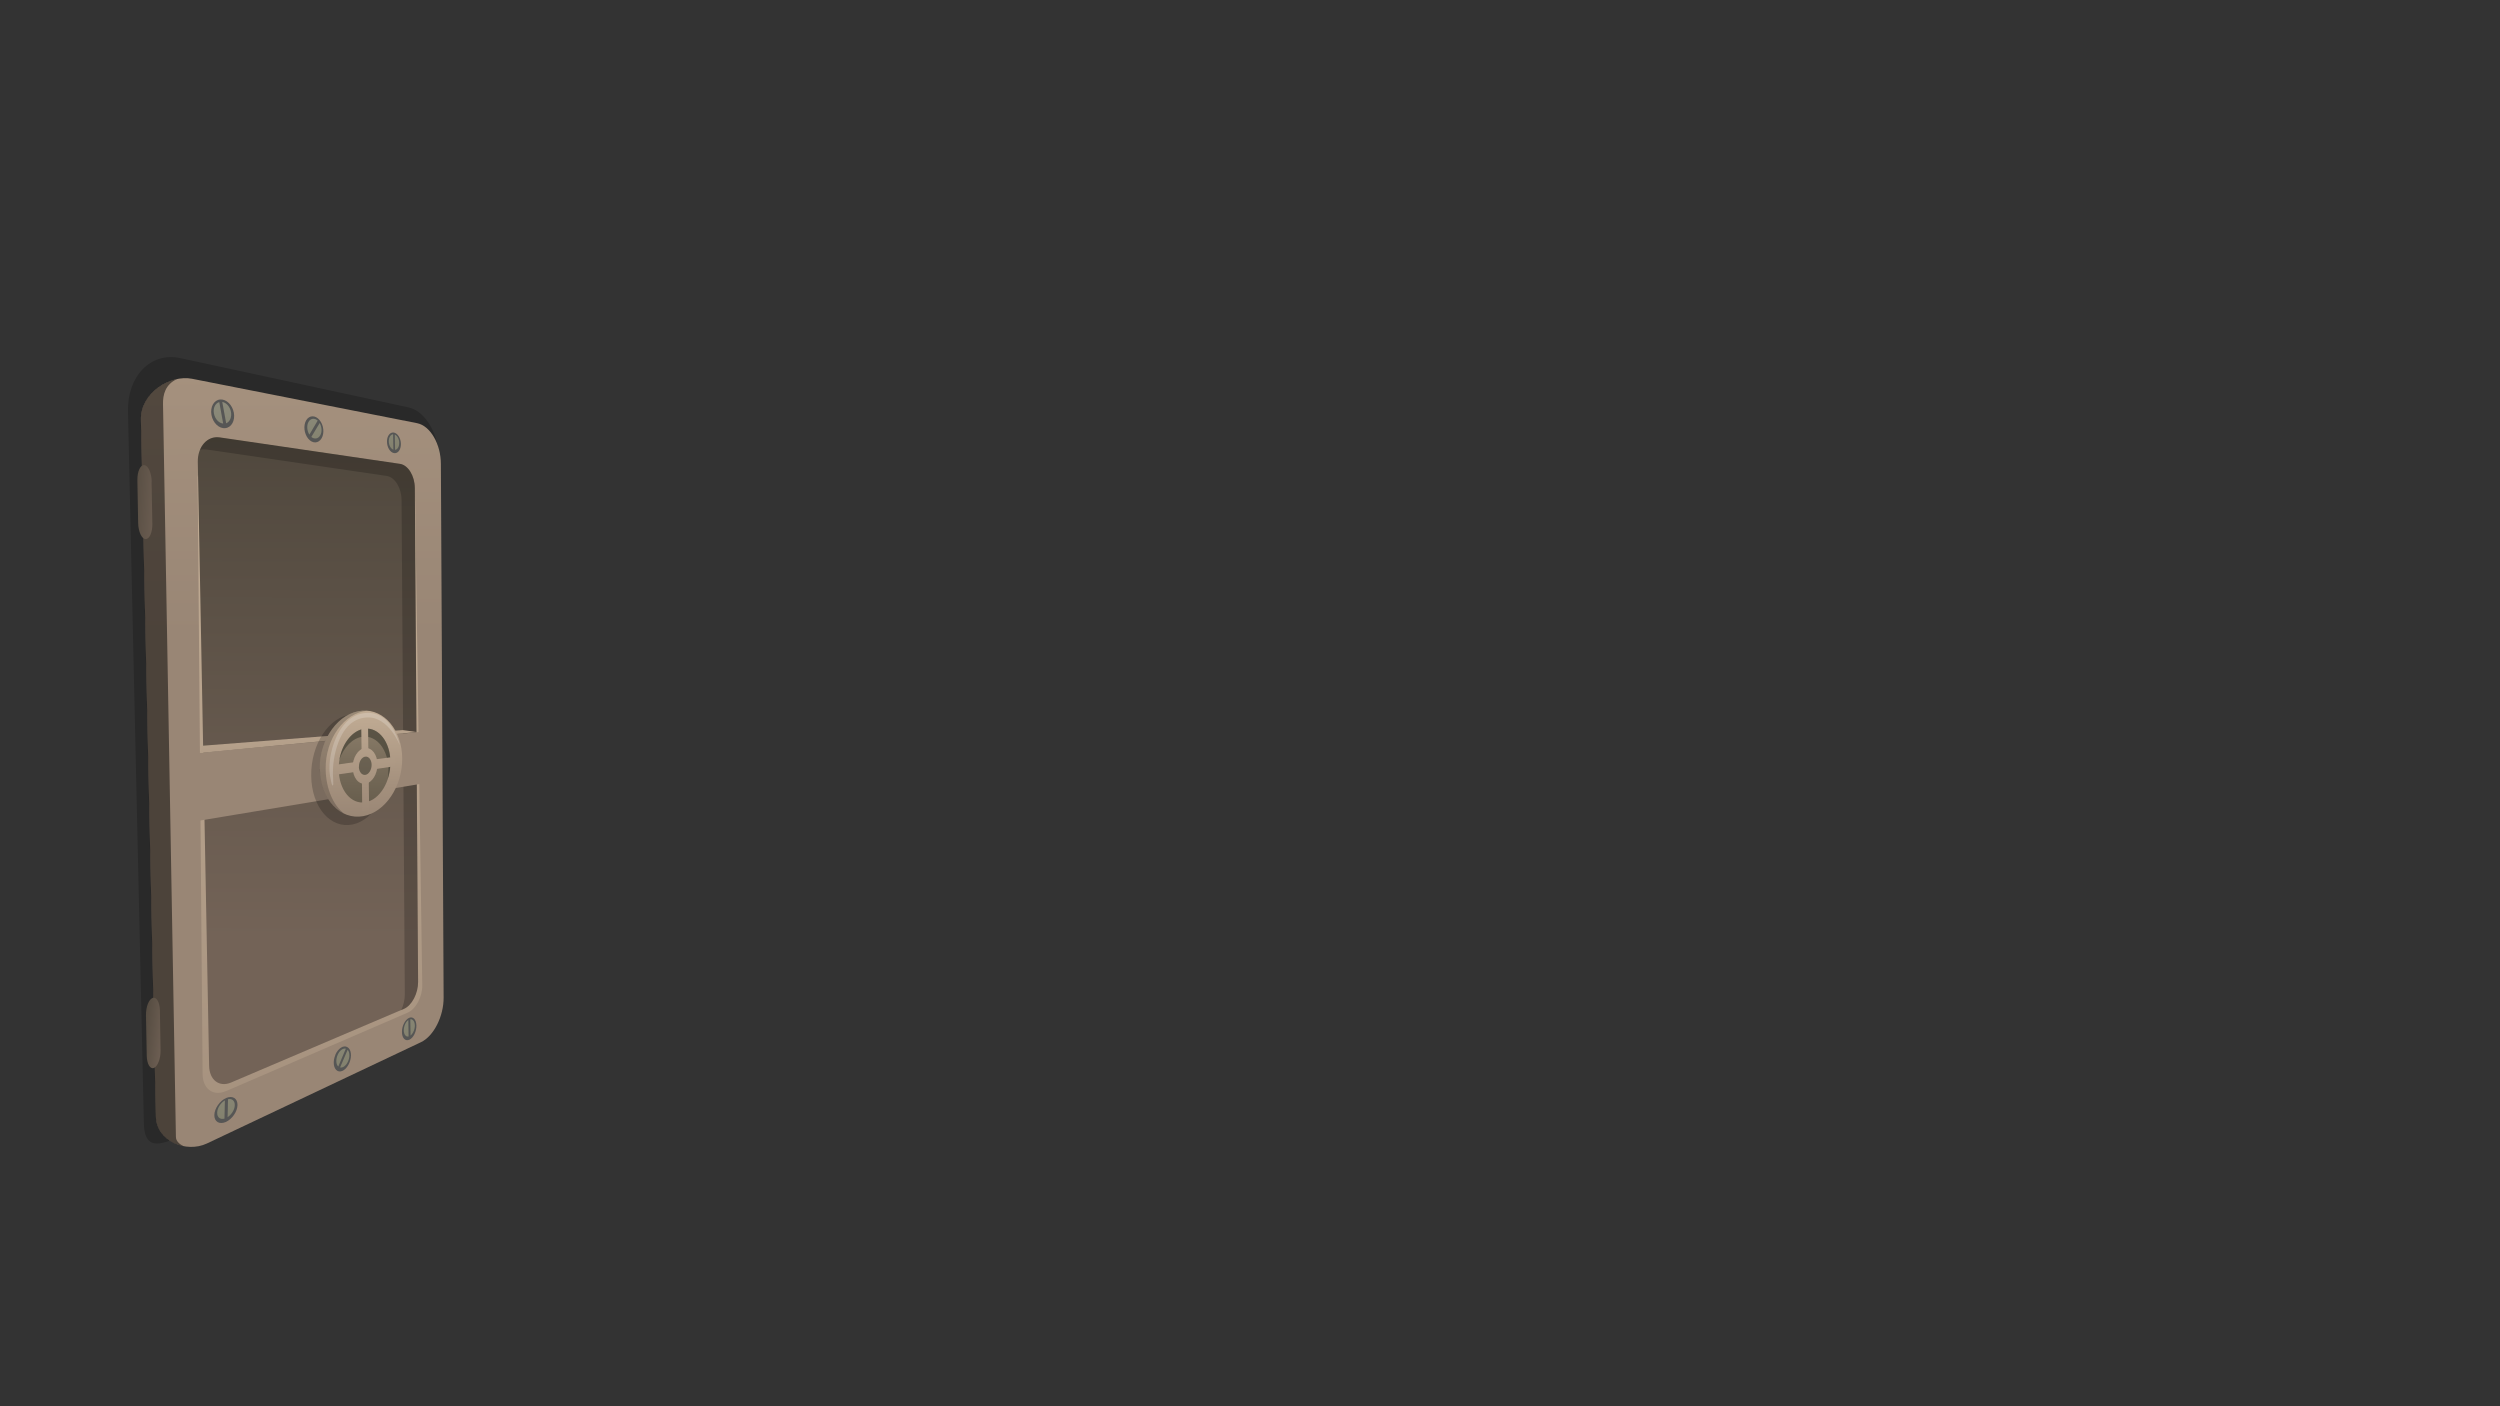 <?xml version="1.0" encoding="UTF-8"?><svg id="doors3" xmlns="http://www.w3.org/2000/svg" xmlns:xlink="http://www.w3.org/1999/xlink" viewBox="0 0 1920 1080"><rect x="0" y="0" width="1920" height="1080" fill="#333333" stroke="none"/><defs><style>.cls-1{fill:url(#linear-gradient-12);}.cls-1,.cls-2,.cls-3,.cls-4,.cls-5,.cls-6,.cls-7,.cls-8,.cls-9,.cls-10,.cls-11,.cls-12,.cls-13,.cls-14,.cls-15,.cls-16,.cls-17,.cls-18,.cls-19,.cls-20,.cls-21,.cls-22,.cls-23,.cls-24,.cls-25,.cls-26,.cls-27,.cls-28,.cls-29{stroke-width:0px;}.cls-2{fill:url(#linear-gradient-17);}.cls-3{fill:url(#linear-gradient-19);}.cls-4{fill:url(#linear-gradient);}.cls-5{fill:url(#linear-gradient-21);}.cls-6{fill:url(#linear-gradient-6);}.cls-7{fill:url(#linear-gradient-15);}.cls-8{fill:url(#linear-gradient-11);}.cls-9{fill:url(#linear-gradient-5);}.cls-10{opacity:.2;}.cls-11{fill:#fff;opacity:.2;}.cls-12{fill:#565655;}.cls-13{fill:url(#linear-gradient-13);}.cls-14{fill:url(#linear-gradient-23);}.cls-15{opacity:.5;}.cls-16{fill:url(#linear-gradient-16);}.cls-17{fill:url(#linear-gradient-22);}.cls-18{fill:url(#linear-gradient-20);}.cls-19{fill:url(#linear-gradient-14);}.cls-20{fill:url(#linear-gradient-2);}.cls-21{fill:url(#linear-gradient-7);}.cls-22{fill:url(#linear-gradient-3);}.cls-23{fill:url(#linear-gradient-9);}.cls-24{fill:url(#linear-gradient-8);}.cls-25{fill:#3d3b30;opacity:.6;}.cls-26{fill:url(#linear-gradient-18);}.cls-27{fill:url(#linear-gradient-10);}.cls-28{fill:url(#linear-gradient-4);}.cls-29{opacity:0;}</style><linearGradient id="linear-gradient" x1="-642.4" y1="-131" x2="-644.1" y2="488.1" gradientTransform="translate(-419.8) rotate(-180) scale(1 -1)" gradientUnits="userSpaceOnUse"><stop offset="0" stop-color="#c7b299"/><stop offset="0" stop-color="#c2ad95"/><stop offset=".7" stop-color="#a4907d"/><stop offset="1" stop-color="#998675"/></linearGradient><linearGradient id="linear-gradient-2" x1="-649.7" y1="365" x2="-672.4" y2="1106.3" xlink:href="#linear-gradient"/><linearGradient id="linear-gradient-3" x1="-657.8" y1="197.6" x2="-655.6" y2="720.4" gradientTransform="translate(-419.8) rotate(-180) scale(1 -1)" gradientUnits="userSpaceOnUse"><stop offset="0" stop-color="#433e34"/><stop offset="1" stop-color="#736357"/></linearGradient><linearGradient id="linear-gradient-4" x1="-1027.9" y1="-473.2" x2="-1030.1" y2="382.1" gradientTransform="translate(-644.3 44.3) rotate(-178.2) scale(.9 -1) skewX(-2.1)" xlink:href="#linear-gradient"/><linearGradient id="linear-gradient-5" x1="-505.3" y1="384" x2="-545.9" y2="386.5" xlink:href="#linear-gradient-3"/><linearGradient id="linear-gradient-6" x1="-519.3" y1="791.4" x2="-548.7" y2="794.6" xlink:href="#linear-gradient-3"/><linearGradient id="linear-gradient-7" x1="-722.2" y1="317.4" x2="-726.9" y2="362.9" gradientTransform="translate(-419.8) rotate(-180) scale(1 -1)" gradientUnits="userSpaceOnUse"><stop offset="0" stop-color="#8c8b7c"/><stop offset="1" stop-color="#7d7b64"/></linearGradient><linearGradient id="linear-gradient-8" x1="-718.1" y1="317.6" x2="-722.8" y2="363.3" xlink:href="#linear-gradient-7"/><linearGradient id="linear-gradient-9" x1="-660.6" y1="310.8" x2="-666.3" y2="365.7" xlink:href="#linear-gradient-7"/><linearGradient id="linear-gradient-10" x1="-658.1" y1="310.2" x2="-663.8" y2="365.6" xlink:href="#linear-gradient-7"/><linearGradient id="linear-gradient-11" x1="-593.1" y1="305.2" x2="-599.8" y2="369.6" xlink:href="#linear-gradient-7"/><linearGradient id="linear-gradient-12" x1="-586" y1="305.6" x2="-592.6" y2="370.2" xlink:href="#linear-gradient-7"/><linearGradient id="linear-gradient-13" x1="-736.6" y1="763.7" x2="-736.6" y2="817.2" xlink:href="#linear-gradient-7"/><linearGradient id="linear-gradient-14" x1="-731.7" y1="764.3" x2="-731.7" y2="818" xlink:href="#linear-gradient-7"/><linearGradient id="linear-gradient-15" x1="-684.5" y1="779.1" x2="-684.5" y2="847.5" xlink:href="#linear-gradient-7"/><linearGradient id="linear-gradient-16" x1="-681.7" y1="780.9" x2="-681.7" y2="849" xlink:href="#linear-gradient-7"/><linearGradient id="linear-gradient-17" x1="-538.7" y1="304.5" x2="-538.7" y2="365.7" gradientTransform="translate(-275.9 408) rotate(-167.3) scale(1 -1)" xlink:href="#linear-gradient-7"/><linearGradient id="linear-gradient-18" x1="-533" y1="305.6" x2="-533" y2="367.7" gradientTransform="translate(-275.9 408) rotate(-167.3) scale(1 -1)" xlink:href="#linear-gradient-7"/><linearGradient id="linear-gradient-19" x1="-655.2" y1="542" x2="-659.2" y2="629.7" xlink:href="#linear-gradient"/><linearGradient id="linear-gradient-20" x1="-696.5" y1="544.2" x2="-697.6" y2="628.7" xlink:href="#linear-gradient"/><linearGradient id="linear-gradient-21" x1="-701.6" y1="477.7" x2="-698.1" y2="688.6" gradientTransform="translate(-419.8) rotate(-180) scale(1 -1)" gradientUnits="userSpaceOnUse"><stop offset="0" stop-color="#c7b299"/><stop offset=".1" stop-color="#b19e87"/><stop offset=".5" stop-color="#7a6e5c"/><stop offset=".8" stop-color="#585041"/><stop offset="1" stop-color="#4c4537"/><stop offset="1" stop-color="#6f6353"/><stop offset="1" stop-color="#8d7c6b"/><stop offset="1" stop-color="#998675"/></linearGradient><linearGradient id="linear-gradient-22" x1="-698.8" y1="544" x2="-700" y2="631.7" xlink:href="#linear-gradient"/><linearGradient id="linear-gradient-23" x1="-699.6" y1="544" x2="-700.8" y2="631.4" xlink:href="#linear-gradient"/></defs><path class="cls-10" d="m150,867.2l166.5-76.6c12.7-5.8,22.8-8.3,22.8-27l-1.9-409.5c0-19.9-10.4-38.4-23.6-41.2l-175.5-37.9c-22.3-4.8-40.7,13.6-40,41.2l12.2,546.7c.6,25.2,18.6,13.9,39.5,4.3Z"/><path class="cls-4" d="m158.9,878.2l164.4-77.8c9.8-4.6,17.5-19.9,17.4-34.3l-2.1-409.7c0-15.3-8.1-29.4-18.3-31.4l-172.8-34.1c-16.8-3.3-39.8,10.8-39.3,31.5l11.5,535.2c.5,19,23.4,28.1,39.2,20.6Z"/><path class="cls-15" d="m136,291.1c-9,4.1-11,11.9-10.8,19.5l9.9,562.5c0,3.3,2.7,5.6,5.9,7.2-11.2-2.1-21.1-10.3-21.4-22.7l-11.5-535.2c-.4-16.2,13.6-28.4,27.8-31.3Z"/><path class="cls-20" d="m173.3,838.1l139.8-60.4c6.4-2.8,11.4-12.3,11.2-21.3l-5.5-370.5c-.1-8.8-5.3-16.6-11.6-17.4l-138.4-17.8c-9.4-1.2-17.1,6.7-17,17.7l3.8,456.5c.1,11.4,8.1,17.2,17.7,13.1Z"/><path class="cls-22" d="m177.4,831.4l132.8-56.6c6.1-2.6,11-11.9,10.9-20.8l-2.5-379.1c0-9.4-5.1-17.8-11.5-18.7l-138.4-20.3c-9.4-1.4-17,7.1-16.8,18.9l8.7,463.7c.2,11,7.8,16.7,16.8,12.9Z"/><path class="cls-10" d="m310.9,763.7l-2.5-379.5c0-9.4-5.1-17.8-11.5-18.7l-138.4-20.3c-1.7-.2-3.3-.2-4.9.2,2.7-6.5,8.5-10.4,15.1-9.4l138.4,20.3c6.3.9,11.4,9.3,11.5,18.7l2.5,379.1c0,8.9-4.8,18.2-10.9,20.8l-2.1.9c1.7-3.6,2.8-7.8,2.8-12Z"/><path class="cls-29" d="m183.6,788.8l103.1-38.8c5-1.9,8.9-9.3,8.9-16.6l-2.2-327.8c0-7.8-4.2-14.5-9.3-15l-107.4-10.6c-7-.7-12.6,6.3-12.4,15.6l6.9,382.2c.2,8.7,5.8,13.6,12.5,11.1Z"/><polygon class="cls-29" points="157.2 642.5 320.3 612.3 320 572.3 156 592.7 157.2 642.5"/><path class="cls-28" d="m153.5,630.2l184.6-30.7v-38.9c0,0-185.4,17.7-185.4,17.7-4.1.4-7.4,5.3-7.3,10.9l.7,32.4c.1,5.5,3.4,9.3,7.4,8.7Z"/><path class="cls-9" d="m116.4,369.9l.6,32.4c.1,6.6-2.2,11.8-5.2,11.7h0c-3-.1-5.6-5.7-5.7-12.4l-.6-32.8c-.1-6.7,2.3-11.9,5.3-11.6h0c3,.3,5.6,6,5.7,12.7Z"/><path class="cls-6" d="m118.2,820.2h0c-2.9,1.1-5.4-3.1-5.5-9.4l-.6-31.1c-.1-6.4,2.2-12.3,5.2-13.3h0c2.9-1,5.4,3.4,5.5,9.7l.5,30.7c.1,6.3-2.2,12.2-5.1,13.4Z"/><path class="cls-12" d="m297.2,339.2c0,4.4,2.5,8.4,5.5,8.8s5.2-2.7,5.2-7-2.5-8.3-5.4-8.8-5.4,2.6-5.3,7Z"/><path class="cls-21" d="m303.3,333.8c1.9.9,3.3,3.5,3.3,6.4s-1.3,5.1-3.2,5.3l-.2-11.8Z"/><path class="cls-24" d="m301.9,333.5l.2,11.9c-2-.8-3.5-3.5-3.5-6.5,0-3,1.4-5.3,3.4-5.4Z"/><path class="cls-12" d="m235.2,322.7c-2.4,4-1.7,10.4,1.6,14.3s7.8,3.6,10.2-.4c2.3-4,1.6-10.2-1.6-14-3.2-3.9-7.8-3.8-10.2.1Z"/><path class="cls-23" d="m245.5,324.9c1.7,2.9,2,6.9.4,9.5-1.6,2.7-4.4,3.1-6.8,1.2l6.4-10.7Z"/><path class="cls-27" d="m244,323l-6.4,10.8c-1.9-3-2.2-7.2-.6-9.9s4.6-3,7-.9Z"/><path class="cls-12" d="m162.4,318.7c1.1,6.1,5.9,10.7,10.7,10.1,4.7-.5,7.6-5.8,6.5-11.8-1.1-6-5.8-10.6-10.5-10.2-4.8.4-7.8,5.7-6.7,11.9Z"/><path class="cls-8" d="m170.7,308.7c3.1.5,6,3.7,6.7,7.7.7,4-.9,7.6-3.7,8.7l-3-16.4Z"/><path class="cls-1" d="m168.4,308.8l3,16.5c-3.3-.3-6.3-3.5-7.1-7.7-.8-4.2,1-7.9,4.1-8.8Z"/><path class="cls-12" d="m308.7,792.6c0,4.7,2.6,7.3,5.7,5.9,3.1-1.4,5.5-6.3,5.4-10.9s-2.6-7.2-5.6-5.9c-3.1,1.4-5.6,6.3-5.5,10.9Z"/><path class="cls-13" d="m315.1,782.8c1.9-.3,3.4,1.7,3.5,4.7s-1.4,6.3-3.3,7.8l-.2-12.5Z"/><path class="cls-19" d="m313.6,783.4l.2,12.6c-2.1.5-3.7-1.5-3.7-4.7s1.5-6.6,3.5-7.9Z"/><path class="cls-12" d="m257.6,810.1c-2.2,5.1-1.5,10.6,1.5,12.3,3,1.7,7.1-1.1,9.2-6.1,2.1-5,1.5-10.4-1.5-12.1-2.9-1.8-7.1.9-9.3,5.9Z"/><path class="cls-7" d="m267,806.3c1.6,1.7,1.8,5.3.4,8.6-1.4,3.4-4,5.4-6.2,4.9l5.8-13.6Z"/><path class="cls-16" d="m265.6,805.4l-5.8,13.7c-1.8-1.6-2-5.4-.5-8.9,1.5-3.5,4.2-5.4,6.4-4.8Z"/><path class="cls-12" d="m164.6,856.3c-.1,5.2,3.8,7.5,8.8,5.4,4.9-2.2,8.9-8,9-13,.1-5.1-3.7-7.5-8.6-5.5-4.9,2.1-9.1,8-9.2,13.2Z"/><path class="cls-2" d="m175.1,844.2c3.1-.7,5.3,1.2,5.2,4.6,0,3.4-2.5,7.2-5.5,9.2l.3-13.8Z"/><path class="cls-26" d="m172.7,845.2l-.3,13.9c-3.2.9-5.7-.9-5.6-4.5,0-3.6,2.7-7.6,5.9-9.5Z"/><polygon class="cls-3" points="319.9 562.2 309.4 560.7 155.9 572.7 153.5 578.3 319.9 562.2"/><path class="cls-10" d="m239,595.8c.3,24.3,14.9,40.9,31.8,37.4,16.1-3.4,28.6-24,28.4-46.4-.1-22.4-12.9-39.5-29.2-38.1-17.1,1.5-31.3,22.7-31,47.1Z"/><path class="cls-18" d="m245.7,590.6c.3,23.3,15.6,39.4,33.3,36.2,17-3.1,30-22.8,29.9-44.2-.1-21.5-13.6-38.1-30.7-36.8-17.9,1.3-32.9,21.4-32.6,44.8Z"/><path class="cls-10" d="m278.2,545.8c1.4,0,2.7,0,4,0-17.7,1.6-32.4,21.6-32.1,44.8.2,14.9,5.7,27.8,14.2,34.3-10.8-5-18.4-17.9-18.7-34.3-.3-23.4,14.6-43.6,32.6-44.8Z"/><path class="cls-5" d="m260.1,590.8c.2,16,9.6,27.3,20.7,25.3,10.8-1.9,19.2-15.7,19.1-30.8-.1-15.2-8.7-26.6-19.6-25.6s-20.4,15.1-20.2,31.1Z"/><path class="cls-25" d="m298.4,591.3c-.1-15.2-8.8-26.6-19.7-25.5-7.8.8-14.7,8-18.1,17.7,2.2-12.8,10.2-22.9,19.6-23.9,10.8-1.1,19.5,10.4,19.6,25.6,0,4.5-.7,8.8-2,12.8.3-2.2.5-4.4.5-6.7Z"/><polygon class="cls-17" points="255.7 587.6 277.8 584.6 277.4 553.9 282.6 553.4 283 583.9 303.5 581.1 303.6 588.4 283.1 591.4 283.5 621.9 278.2 622.9 277.9 592.1 255.8 595.3 255.7 587.6"/><path class="cls-14" d="m270.9,589.5c0,7.7,4.5,13.2,9.8,12.4,5.2-.8,9.3-7.6,9.2-15s-4.3-13-9.6-12.4-9.6,7.4-9.5,15.1Z"/><path class="cls-25" d="m275.6,588.8c0,3.9,2.3,6.7,5,6.3,2.7-.4,4.8-3.9,4.8-7.7s-2.2-6.7-4.9-6.3-4.9,3.8-4.8,7.7Z"/><path class="cls-11" d="m307.1,572.6s-5.4-25.9-25.4-25.1c-21.3.9-28.9,28.9-28.7,42.8,0,3.4.6,6.7,1.3,9.9,1,4.8,2,3.8,1.6-1-.5-6.2-.3-13.6,1.8-22.1,5.1-20.2,15.3-25.7,24.2-26.1,16.7-.8,25.2,21.5,25.2,21.5Z"/></svg>